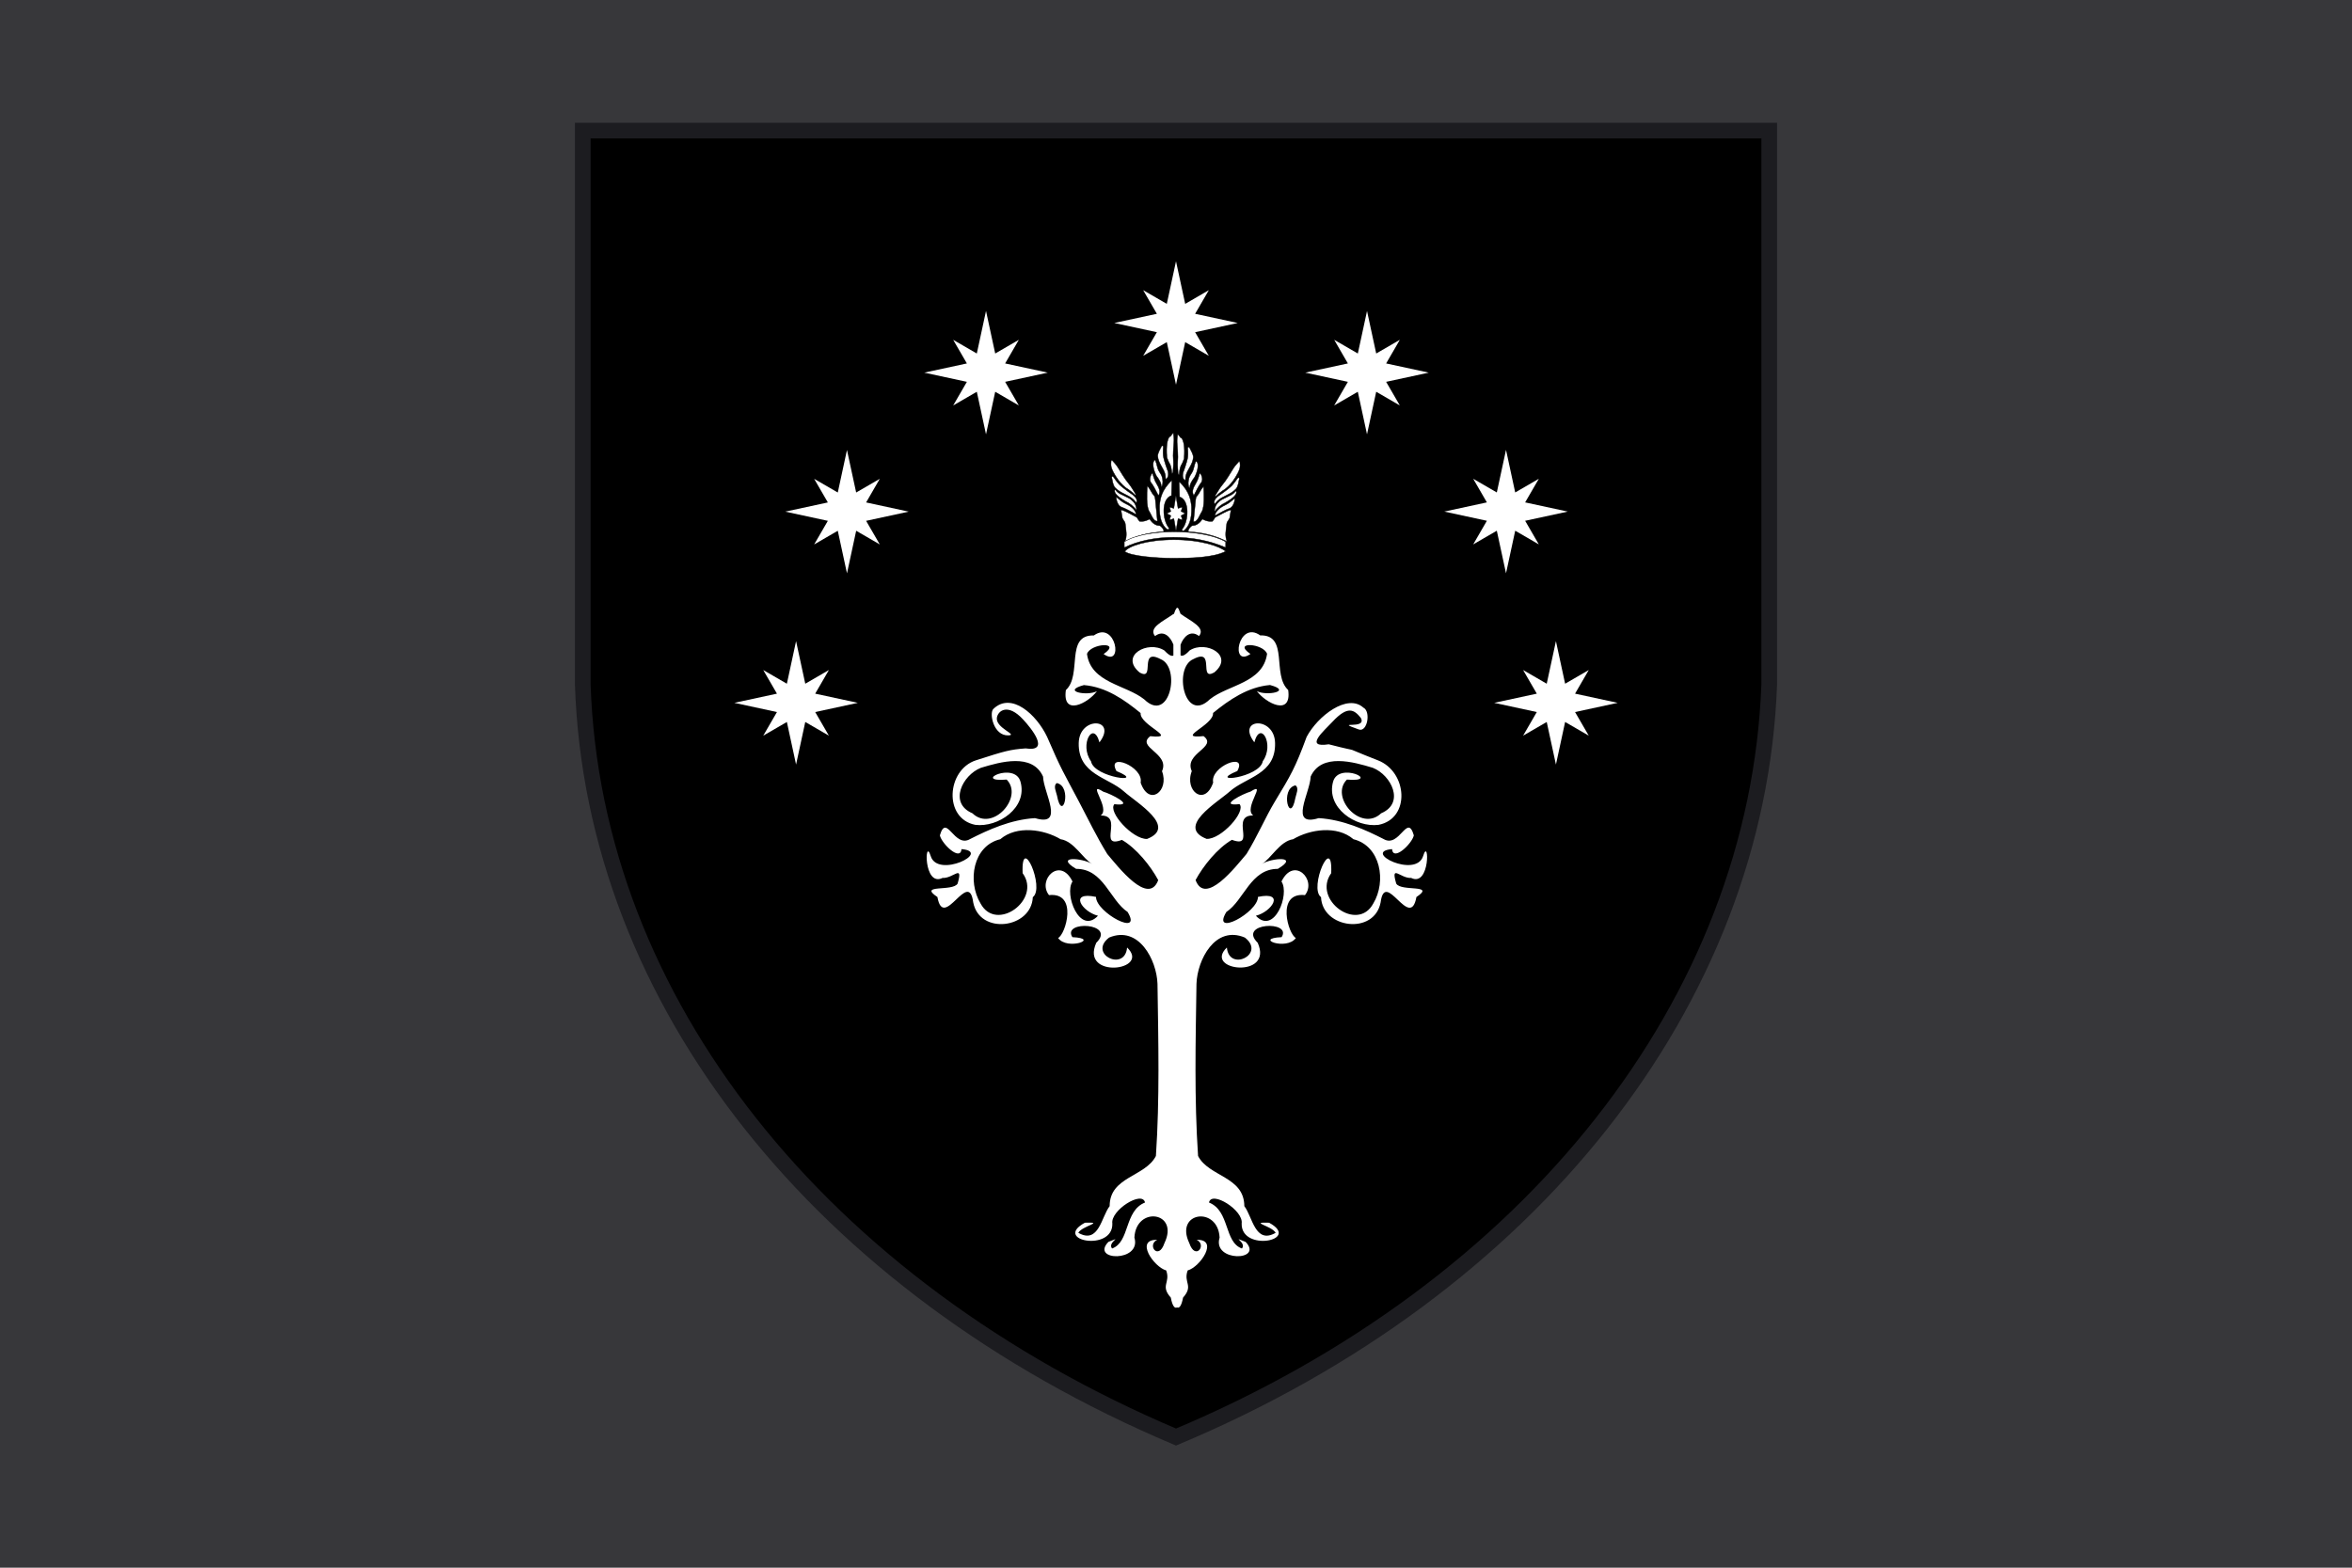 <svg width="900" height="600" preserveAspectRatio="xMinYMin meet" version="1.1" xmlns="http://www.w3.org/2000/svg">
 <title>GeoBrol - Drapeau du Gondor - mondes de Tolkien (fictif)</title>
 <path d="M900 0H0v600h900z" fill="#37373a"/>
 <path d="m223 50h454v212c-4.48 121-91 231-227 288-136-57.5-223-167-227-288v-212z" stroke="#1c1c20" stroke-width="6"/>
 <g fill="#fff">
  <path d="m449 235c-3.81 2.77-9.68 5.2-7.02 8.45 3.3-2.54 5.93 0.344 7.02 3.25v4.18c-0.602 0.378-1.71-0.032-3.43-1.91-6.24-4.02-17.3 1.92-9.5 8.4 6.24 3.54-0.527-9.59 8.03-5.1 7.88 3.16 3.48 24.9-6.26 15.4-7.01-5.62-20.4-6.25-21.9-17.4 1.4-4.08 13.5-4.84 6.36 0.052 7.85 5.52 4.7-13.1-3.74-7.11-11.1-0.301-4.35 15.1-10.7 20.9-1.43 10.2 8.48 5.05 11.9 0.412-3.62 2-13.8 0.046-5-2.32 8.52 0.709 15.5 5.63 21.7 10.7-0.395 4.67 14.9 9.97 3.69 8.86-5.57 4.25 7.62 6.53 4.5 13.4 2.9 7.58-4.97 13.7-8.18 4.38 1.25-6.17-13.3-11.8-9.24-4.43 12.1 4.97-8.68 2.57-9.75-3.76-4.57-6.35 0.911-15.9 3.23-7.22 7.05-9.28-7.72-10.2-7.93 0.257-0.238 12.1 11.2 13 17.4 18.6 4.74 4.24 20.5 13.5 8.74 18.1-5.55 0.161-15.1-10.4-12.5-13.3 8.64 0.978-1.63-4.1-4.24-4.79-6.69-4.29 2.99 6.41-1.01 9.12 9.04-0.108-1.37 12.9 8.13 9.33 5.52 3.17 11 9.97 13.9 15.4-3.75 10-15.4-5.17-19.5-10-4.13-6.68-7.42-13.6-10.7-19.8-5.96-11.3-6.94-12.5-12.3-25-4.05-8.56-13.7-17.4-20.6-10.7-1.64 1.57 0.034 10.3 5.74 10.1 3.95-0.145-5.02-2.81-4.37-6.79 0.437-2.67 4.2-5.61 10 0.673 3.28 3.52 10.6 12.6 0.984 11.1-5.96 0.449-7.78 0.945-19 4.56s-12.5 22.3-0.252 24.7c8.73 1.09 20.1-6.53 17.3-16.5-2.17-7.92-18.8 0.298-5.3-0.825 6.62 6.68-5.4 20.3-13.1 12.9-9.18-3.9-3.81-14.6 3.23-17.4 7.44-2.26 19.7-5.76 23.8 3.35 0.164 6.14 8.5 19.4-3.08 15.9-9.33 0.555-18 4.53-24.8 7.99-6.15 3.67-9.06-10.1-11.6-1.39 0.706 3.24 7.88 10.1 8.28 5.26 11.8 0.99-9.12 11.4-11.8 2.63-2.31-7.57-2.85 12.1 4.55 8.4 4.09 0.272 7.98-5.51 5.76 2.16-1.83 3.21-15.3 0.11-7.73 5.15 2.35 13.2 12-11.1 13.7 2.06 2.46 12.6 22.3 10 22.8-2.01 4.79-3.51-4.57-24.8-3.89-9.17 7.37 10.1-10.1 22.8-16.1 11.6-5.12-8.5-2.92-22.1 7.53-24.6 6.32-5.4 16.7-3.82 23.1 0 5.13 0.739 8.56 7.55 12.1 9.48-3.87-2.4-14.6-3.16-6.16 1.86 10.5-0.043 12.9 12 19.7 16.5 5.89 9.82-12.1 0.238-12.1-5.77-10.5-2.25-5.46 5.63 0.758 7.22-7.05 7.48-13-8.33-9.75-13.1-4.75-9.75-13.6-0.618-8.99 5.2 11.2-1.2 6.36 15.1 3.48 16.4 3.44 4.94 16.4 0.176 5.46-0.31-4.13-6.49 17-5.53 9.14 2.16-6.24 14 21.1 10.7 11.8 1.8-0.827 9.49-15.1 2.47-6.87-3.81 11.3-4.74 18.2 8.56 18.5 17.7 0.33 22 0.869 44-0.606 65.9-4.13 8.07-17.7 7.85-17.7 19.2-3.15 3.97-4.12 14.7-12 10.2 1.55-2.73 10.4-4.12 2.53-3.86-12.5 6.81 10.8 11.3 10.5 0.309-0.781-5.02 11.5-12.8 12.5-8.04-8.02 3.21-5.72 15.1-12.6 17.6-2-2.36 4.69-5.02-1.41-2.53-7.04 7.34 12.8 7.82 9.95-1.65 0.603-12.2 17.3-9.93 11.5 2.11-2.3 6.87-6.84 0.665-2.78-1.24-8.67-0.256-1.27 10.4 3.44 11.7 1.74 4.75-2.38 5.75 1.77 10.4 0.627 3.38 1.56 4.23 2.37 3.76 0.805 0.422 1.7-0.428 2.32-3.76 4.15-4.66 0.033-5.66 1.77-10.4 4.71-1.26 12.1-12 3.44-11.7 4.06 1.9-0.53 8.1-2.83 1.24-5.74-12 11-14.3 11.6-2.11-2.9 9.46 17 8.99 9.95 1.65-6.11-2.49 0.589 0.17-1.41 2.53-6.86-2.44-4.56-14.4-12.6-17.6 0.95-4.74 13.3 3.02 12.5 8.04-0.265 11 23 6.5 10.5-0.309-7.88-0.258 0.976 1.14 2.52 3.86-7.91 4.54-8.87-6.23-12-10.2-0.039-11.4-13.6-11.2-17.7-19.2-1.48-21.9-0.936-43.9-0.607-65.9 0.306-9.16 7.14-22.5 18.5-17.7 8.2 6.29-6.04 13.3-6.87 3.81-9.29 8.93 18 12.1 11.8-1.8-7.85-7.7 13.3-8.66 9.14-2.16-10.9 0.486 2.02 5.26 5.46 0.31-2.88-1.29-7.72-17.6 3.48-16.4 4.65-5.82-4.24-15-8.99-5.2 3.28 4.81-2.75 20.6-9.8 13.1 6.22-1.58 11.3-9.47 0.807-7.22-4e-3 6.01-18 15.6-12.1 5.77 6.8-4.5 9.23-16.5 19.7-16.5 8.44-5.02-2.29-4.26-6.16-1.86 3.51-1.94 6.89-8.74 12-9.48 6.44-3.82 16.8-5.4 23.1 0 10.4 2.58 12.7 16.1 7.58 24.6-6 11.2-23.4-1.45-16.1-11.6 0.68-15.6-8.68 5.66-3.89 9.17 0.494 12 20.4 14.6 22.8 2.01 1.69-13.1 11.3 11.2 13.7-2.06 7.61-5.04-5.9-1.94-7.73-5.15-2.22-7.67 1.62-1.89 5.71-2.16 7.39 3.65 6.9-16 4.6-8.4-2.7 8.74-23.6-1.64-11.9-2.63 0.403 4.82 7.63-2.01 8.33-5.26-2.51-8.75-5.42 5.06-11.6 1.39-6.77-3.46-15.5-7.43-24.8-7.99-11.6 3.57-3.24-9.74-3.08-15.9 4.13-9.11 16.4-5.61 23.8-3.35 7.04 2.78 12.4 13.5 3.18 17.4-7.74 7.38-19.8-6.25-13.1-12.9 13.5 1.12-3.13-7.1-5.3 0.825-2.74 10 8.65 17.6 17.4 16.5 12.3-2.41 11.1-20.3-0.252-24.7-16-6.25-3.87-2.27-18.8-6.13-9.63 1.47-1.82-5.14 1.46-8.66 5.85-6.28 8.3-4.56 10.8-1.46 2.6 4.77-10.9 0.85-0.74 4.45 3.24 1.15 4.69-6.92 1.72-8.37-6.13-5.52-17.5 3.25-21.7 11.2-4.38 11.9-6.02 14.6-12.3 25-3.38 5.61-6.58 13.1-10.7 19.8-4.12 4.83-15.8 20-19.5 10 2.9-5.39 8.37-12.2 13.9-15.4 9.51 3.56-0.855-9.44 8.18-9.33-4-2.71 5.63-13.4-1.06-9.12-2.61 0.69-12.8 5.77-4.19 4.79 2.53 2.92-7.02 13.5-12.6 13.3-11.8-4.6 4.05-13.9 8.79-18.1 6.23-5.57 17.7-6.53 17.4-18.6-0.205-10.4-15-9.54-7.93-0.257 2.32-8.73 7.8 0.863 3.23 7.22-1.07 6.34-21.8 8.74-9.75 3.76 4.05-7.42-10.5-1.74-9.24 4.43-3.21 9.33-11.1 3.2-8.18-4.38-3.13-6.87 10.1-9.15 4.5-13.4-11.2 1.1 4.03-4.19 3.64-8.86 6.17-5.04 13.3-9.96 21.8-10.7 8.76 2.36-1.43 4.32-5.05 2.32 3.44 4.64 13.4 9.79 12-0.412-6.36-5.84 0.377-21.2-10.7-20.9-8.44-6-11.6 12.6-3.74 7.11-7.14-4.89 4.96-4.13 6.36-0.052-1.56 11.2-14.9 11.8-21.9 17.4-9.75 9.5-14.1-12.2-6.26-15.4 8.56-4.48 1.75 8.65 7.98 5.1 7.76-6.48-3.21-12.4-9.45-8.4-1.78 1.94-2.9 2.3-3.48 1.86v-4.02c1.07-2.94 3.73-5.91 7.07-3.35 2.67-3.27-3.26-5.72-7.07-8.5-0.639-1.43-1.09-4.44-2.53 0.052zm-44.6 64.7c6.08 1.3 2.07 15.6 0.051 4.74-0.293-1.37-1.55-3.72-0.051-4.74zm91.3 0.884c1.5 1.02 0.261 3.36 0 4.74-2.05 10.9-6.08-3.44 0-4.74z"/>
  <g stroke="#000" stroke-width=".156">
   <path d="m469 211c-4.42 2.38-13.1 2.64-19.8 2.64-6.96 0-16.4-0.798-18.8-2.56 1.38-2.06 8.42-4.51 18.8-4.51s17.5 2.51 19.8 4.43z" fill-rule="evenodd"/>
   <path d="M450 203.165l-.822-4.656-1.67.525.512-1.674-1.552-.81 1.546-.822-.525-1.67 1.674.512.81-4.837.822 4.831 1.669-.525-.512 1.674 1.553.81-1.546.822.525 1.67-1.674-.512-.81 4.662z" stroke-linejoin="round"/>
   <path d="m465 198c-0.118 0.313-0.87 1.29-1.04 1.51-1.95 0.263-3.42-0.631-3.87-0.859-1.38 2.09-2.71 2.5-4.03 2.58-0.862 0.716-1.5 1.46-1.33 2.29 5.43 0.231 10.4 1.49 14.8 3.76-0.929-2.23-0.37-4.42-0.123-6.83 0.104-1.02 1.22-1.66 1.21-2.73 0.02-0.227 0.423-2.34 0.415-2.57-1.54 0.289-3.95 1.83-6.04 2.85zm-4.42-11.8c-1.31 1.22-1.32 2.31-2.76 3.9-0.181 0.306-0.254 0.833-0.337 1.48l-0.787 8.06c1.64 0.198 2.39-2.77 3.24-3.88 1-2.1 0.785-6.38 0.639-9.55zm-1.48-5.23c0.474 0.44 1.42 2.26 0.651 3.56-0.964 1.17-2.04 3.35-2.92 5.11-0.916-1.29-0.319-2.91 0.71-4.55 0.814-1.3 1.23-2.83 1.56-4.11zm-1.47-4.48c-0.057 0.085-0.075 0.182-0.116 0.274-0.649 1.43-0.608 2.74-1.34 3.99-0.603 1.02-1.17 1.62-1.4 3.12-0.21 1.11-0.032 2.61 0.497 3-0.123-1.56 0.982-3.1 1.82-4.21 1.1-2.03 1.73-4.76 0.94-5.84-0.104-0.142-0.154-0.236-0.406-0.332zm-3.14-5.06s0.191 2.32 0.026 3.47c-0.294 2.05-1.8 5.99-1.8 5.99-0.358 1.53-0.034 2.5 0.859 3.02l0.13-1.62c0.525-2.62 2.68-4.29 2.92-7.27-0.051-1.22-0.791-2.39-1.43-3.67-0.351-0.438-0.56-0.309-0.703 0.09v1e-3zm-3.83-5.24c-0.134 1.03-0.289 2.06-0.24 3.11 0.113 2.4 0.478 4.83 0.22 7.67-0.122 1.34 0.134 2.69 0.15 4.03 0.013 0.392 0.197 0.556 0.365 0.743 0.19-1.16 0.221-2.3 0.729-3.51 0.654-1.06 0.9-1.84 1.22-2.68 0.355-4.68-0.171-6.77-0.989-7.99l-0.261 0.045c-0.973-1.32-0.841-1.01-1.2-1.42zm0.528 18.1 0.185 5.87c4.03 1.29 3.45 9.58 0.947 12.4-0.113 0.516 0.155 0.68 0.767 0.507 1.74-1.51 3.02-3.9 2.84-9.12-0.201-2.24-0.637-5.85-4.74-9.65zm21.3 6.4c0.11 0.594-0.374 3.11-1.85 3.82-1.55 0.505-3.85 1.8-5.72 2.84 0.071-1.51 1.83-3.09 3.75-3.96 1.52-0.69 2.72-1.78 3.82-2.69zm0.463-2.78c-0.1 0.049-0.201 0.101-0.262 0.185-0.986 1.36-2.46 1.71-3.82 2.46-1.12 0.615-1.64 0.605-2.72 1.79-1.09 0.872-1.56 2.87-1.34 3.46 0.814-1.4 2.67-2.81 4.05-3.4 2.15-1.26 4.3-2.75 4.25-4.03-6e-3 -0.168 6e-3 -0.271-0.154-0.465zm0.62-4.91s-1.34 2.02-2.21 2.89c-1.56 1.56-5.35 4.1-5.35 4.1-1.28 1.1-1.64 2.06-1.23 2.92l1.15-1.28c2.12-1.92 4.99-2.27 7.11-4.63 0.749-1.04 0.883-2.36 1.18-3.74-9e-3 -0.533-0.267-0.526-0.642-0.264zm0.516-6.36c-0.736 0.814-1.5 1.63-2.09 2.54-1.36 2.1-2.52 4.34-4.46 6.64-0.918 1.09-1.52 2.36-2.31 3.5-0.226 0.339-0.169 0.563-0.14 0.797 0.866-0.903 1.71-1.61 2.88-2.41 1.2-0.61 2.81-2.25 3.83-3.63 1.26-1.71 2.67-4.19 2.71-5.6l0.01-0.547c-0.032-1.56-0.253-1.26-0.421-1.28z"/>
   <path d="m435 198c0.118 0.313 0.87 1.29 1.04 1.51 1.95 0.263 3.42-0.631 3.87-0.859 1.38 2.09 2.71 2.5 4.03 2.58 0.862 0.716 1.5 1.46 1.33 2.29-5.43 0.231-10.4 1.49-14.8 3.76 0.929-2.23 0.37-4.42 0.123-6.83-0.104-1.02-1.22-1.66-1.21-2.73-0.02-0.227-0.423-2.34-0.415-2.57 1.54 0.289 3.95 1.83 6.04 2.85z" paint-order="markers stroke fill"/>
   <path d="m439 186c1.31 1.22 1.32 2.31 2.76 3.9 0.182 0.306 0.254 0.833 0.338 1.48l0.786 8.06c-1.64 0.198-2.39-2.77-3.24-3.88-1-2.1-0.785-6.38-0.639-9.55z"/>
   <path d="m441 181c-0.474 0.44-1.42 2.26-0.651 3.56 0.964 1.17 2.04 3.35 2.92 5.11 0.916-1.29 0.319-2.91-0.71-4.55-0.814-1.3-1.23-2.83-1.56-4.11z" paint-order="markers stroke fill"/>
   <path d="m442 176c0.057 0.085 0.075 0.182 0.117 0.274 0.648 1.43 0.607 2.74 1.34 3.99 0.603 1.02 1.17 1.62 1.4 3.12 0.21 1.11 0.033 2.61-0.497 3 0.123-1.56-0.982-3.1-1.82-4.21-1.1-2.03-1.73-4.76-0.941-5.84 0.104-0.142 0.154-0.236 0.406-0.332zm3.14-5.06s-0.192 2.32-0.026 3.47c0.294 2.05 1.8 5.99 1.8 5.99 0.357 1.53 0.033 2.5-0.86 3.02l-0.13-1.62c-0.525-2.62-2.68-4.29-2.92-7.27 0.05-1.22 0.79-2.39 1.43-3.67 0.351-0.438 0.56-0.309 0.704 0.09v1e-3zm3.83-5.24c0.134 1.03 0.29 2.06 0.24 3.11-0.113 2.4-0.478 4.83-0.22 7.67 0.123 1.34-0.134 2.69-0.15 4.03-0.013 0.392-0.197 0.556-0.364 0.743-0.191-1.16-0.222-2.3-0.73-3.51-0.654-1.06-0.9-1.84-1.22-2.68-0.355-4.68 0.171-6.77 0.99-7.99l0.26 0.045c0.973-1.32 0.841-1.01 1.2-1.42zm-0.528 18.1-0.185 5.87c-4.03 1.29-3.45 9.58-0.947 12.4 0.113 0.516-0.154 0.68-0.767 0.507-1.74-1.51-3.02-3.9-2.84-9.12 0.201-2.24 0.637-5.85 4.74-9.65zm-21.3 6.4c-0.11 0.594 0.374 3.11 1.85 3.82 1.55 0.505 3.85 1.8 5.72 2.84-0.071-1.51-1.83-3.09-3.75-3.96-1.52-0.69-2.72-1.78-3.82-2.69zm-0.463-2.78c0.1 0.049 0.201 0.101 0.262 0.185 0.986 1.36 2.46 1.71 3.82 2.46 1.12 0.615 1.64 0.605 2.72 1.79 1.09 0.872 1.56 2.87 1.34 3.46-0.814-1.4-2.67-2.81-4.05-3.4-2.15-1.26-4.3-2.75-4.25-4.03 7e-3 -0.168-6e-3 -0.271 0.154-0.465zm-0.62-4.91s1.34 2.02 2.21 2.89c1.56 1.56 5.35 4.1 5.35 4.1 1.28 1.1 1.64 2.06 1.23 2.92l-1.15-1.28c-2.12-1.92-4.99-2.27-7.11-4.63-0.748-1.04-0.883-2.36-1.18-3.74 8e-3 -0.533 0.266-0.526 0.641-0.264zm-0.516-6.36c0.736 0.814 1.5 1.63 2.09 2.54 1.36 2.1 2.52 4.34 4.46 6.64 0.918 1.09 1.52 2.36 2.31 3.5 0.225 0.339 0.169 0.563 0.139 0.797-0.866-0.903-1.71-1.61-2.88-2.41-1.2-0.61-2.81-2.25-3.83-3.63-1.26-1.71-2.67-4.19-2.71-5.6l-0.01-0.547c0.032-1.56 0.253-1.26 0.421-1.28zm4.67 31.2c7.93-5.12 30.2-5.06 38.8 0v2.23c-12.2-5.36-28.3-5.15-38.8 0v-2.23z"/>
  </g>
  <path d="m450 100-3.52 16.3-9.04-5.24 5.24 9.04-16.3 3.52 16.3 3.52-5.24 9.04 9.04-5.24 3.52 16.3 3.52-16.3 9.04 5.24-5.24-9.04 16.3-3.52-16.3-3.52 5.24-9.04-9.04 5.24-3.52-16.3zm169 169-16.3-3.52 5.24-9.04-9.04 5.24-3.52-16.3-3.52 16.3-9.04-5.24 5.24 9.04-16.3 3.52 16.3 3.52-5.24 9.04 9.04-5.24 3.52 16.3 3.52-16.3 9.04 5.24-5.24-9.04 16.3-3.52zm-338 0 16.3 3.52-5.24 9.04 9.04-5.24 3.52 16.3 3.52-16.3 9.04 5.24-5.24-9.04 16.3-3.52-16.3-3.52 5.24-9.04-9.04 5.24-3.52-16.3-3.52 16.3-9.04-5.24 5.24 9.04-16.3 3.52zm96.3-150-3.52 16.3-9.04-5.24 5.24 9.04-16.3 3.52 16.3 3.52-5.24 9.04 9.04-5.24 3.52 16.3 3.52-16.3 9.04 5.24-5.24-9.04 16.3-3.52-16.3-3.52 5.24-9.04-9.04 5.24-3.52-16.3zm-53.2 53.2-3.52 16.3-9.04-5.24 5.24 9.04-16.3 3.52 16.3 3.52-5.24 9.04 9.04-5.24 3.52 16.3 3.52-16.3 9.04 5.24-5.24-9.04 16.3-3.52-16.3-3.52 5.23-9.04-9.04 5.24-3.52-16.3zm199-53.2-3.52 16.3-9.04-5.24 5.23 9.04-16.3 3.52 16.3 3.52-5.24 9.04 9.04-5.24 3.52 16.3 3.52-16.3 9.04 5.24-5.24-9.04 16.3-3.52-16.3-3.52 5.24-9.04-9.04 5.24-3.52-16.3zm76.8 76.8-16.3-3.52 5.24-9.04-9.04 5.24-3.52-16.3-3.52 16.3-9.04-5.24 5.24 9.04-16.3 3.52 16.3 3.52-5.24 9.04 9.04-5.24 3.52 16.3 3.52-16.3 9.04 5.24-5.24-9.04 16.3-3.52z"/>
 </g>
</svg>
